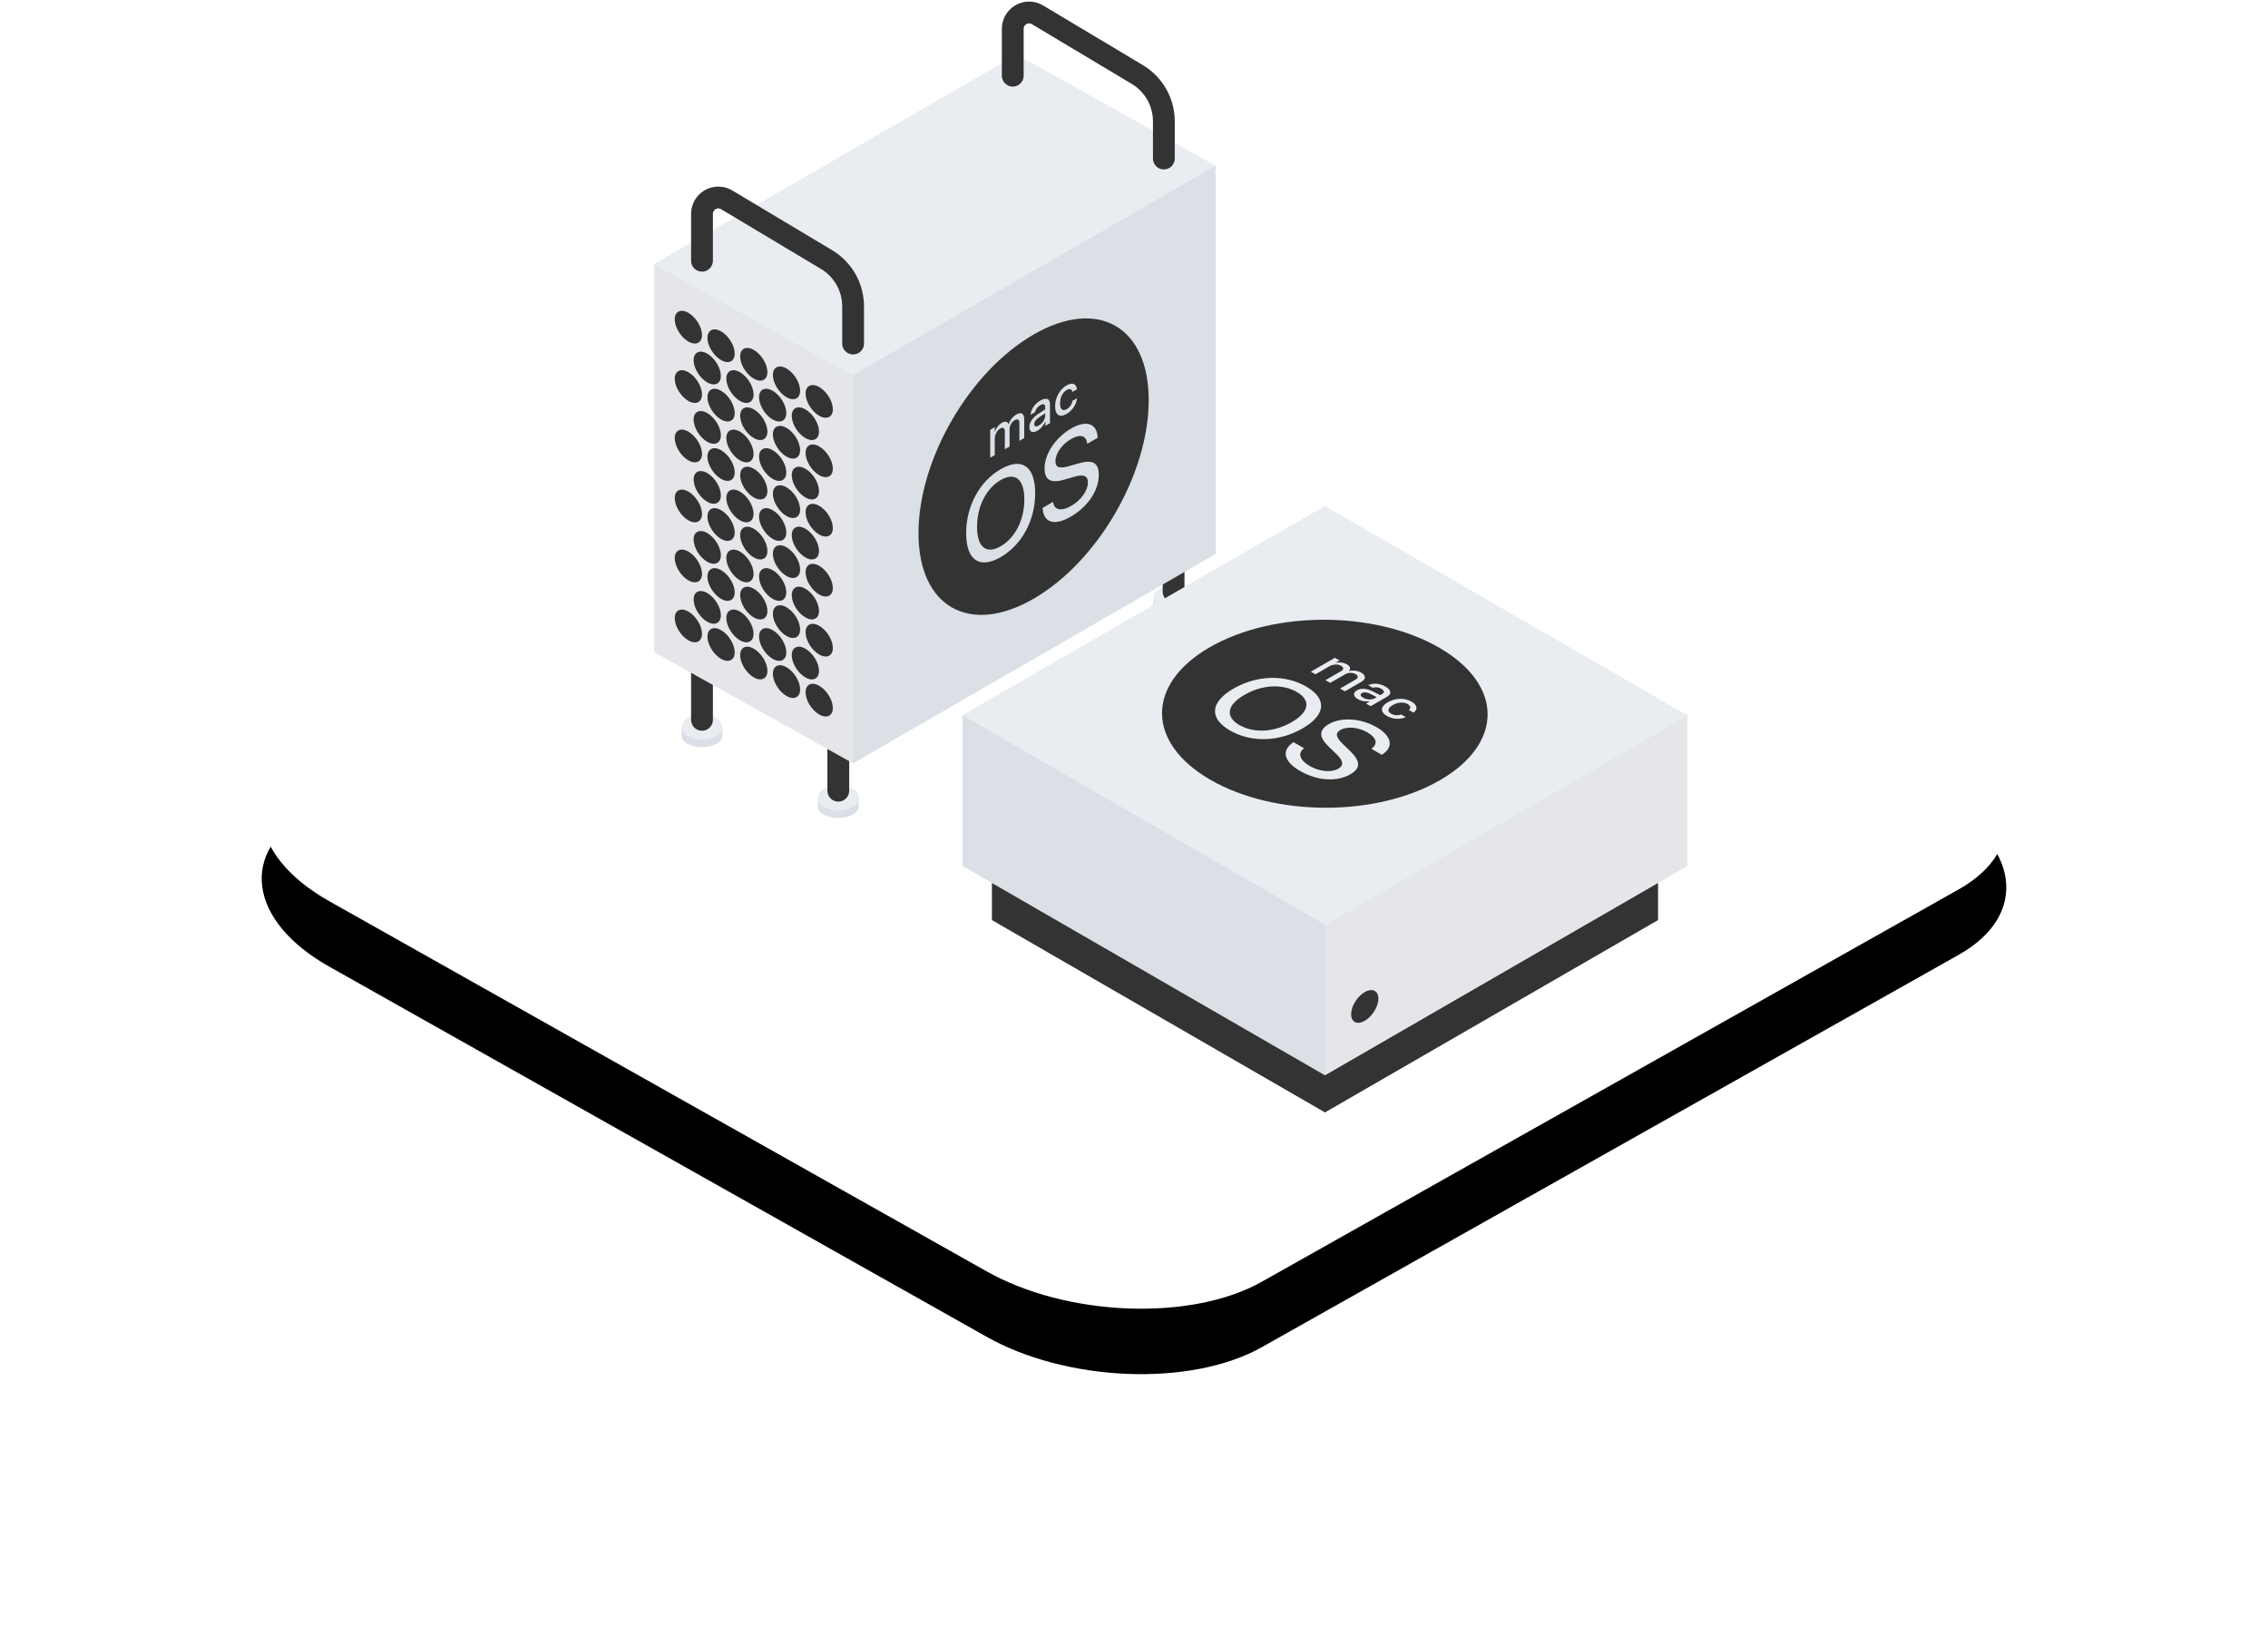 <?xml version="1.0" encoding="UTF-8"?>
<svg xmlns="http://www.w3.org/2000/svg" xmlns:xlink="http://www.w3.org/1999/xlink" width="416px" height="300px" viewBox="0 0 416 300" version="1.1">
  <title>illustration-additional-services-mac</title>
  <defs>
    <path d="M37.373,165.258 L157.807,233.057 C172.56,241.454 195.428,242.366 208.41,235.073 L336.27,163.099 C349.204,155.806 347.581,143.091 332.631,134.646 L212.049,66.943 C197.05,58.546 174.429,57.634 161.446,64.927 L33.586,136.901 C20.85,144.098 22.423,156.813 37.373,165.258 Z" id="path-1"></path>
    <filter x="-24.4%" y="-36.7%" width="148.7%" height="186.7%" id="filter-2">
      <feOffset dx="0" dy="12" in="SourceAlpha" result="shadowOffsetOuter1"></feOffset>
      <feGaussianBlur stdDeviation="24" in="shadowOffsetOuter1" result="shadowBlurOuter1"></feGaussianBlur>
      <feColorMatrix values="0 0 0 0 0.216   0 0 0 0 0.561   0 0 0 0 0.749  0 0 0 0.15 0" type="matrix" in="shadowBlurOuter1"></feColorMatrix>
    </filter>
  </defs>
  <g id="Servers" stroke="none" stroke-width="1" fill="none" fill-rule="evenodd">
    <g id="Server-Colocation" transform="translate(-112, -3180)">
      <g id="illustration-additional-services-mac" transform="translate(135, 3180)">
        <rect id="Rectangle" x="0" y="0" width="370" height="270"></rect>
        <g id="Path-Copy-79">
          <use fill="black" fill-opacity="1" filter="url(#filter-2)" xlink:href="#path-1"></use>
          <use fill="#FFFFFF" fill-rule="evenodd" xlink:href="#path-1"></use>
        </g>
        <g id="Group-18" transform="translate(97.014, 0)">
          <polygon id="Fill-36" fill="#E9EDF2" points="36.494 68.783 0.001 48.393 66.492 10.004 102.986 30.394"></polygon>
          <g id="Group-17-Copy" transform="translate(4.792, 130.952)">
            <ellipse id="Oval-Copy-51" fill="#DAE0E5" cx="3.954" cy="4.037" rx="3.739" ry="2.015"></ellipse>
            <polygon id="Path-12" fill="#DAE0E5" points="0.215 4.037 0.215 2.303 0.785 3.17"></polygon>
            <polygon id="Path-12-Copy" fill="#DAE0E5" transform="translate(7.409, 3.17) scale(-1, 1) translate(-7.409, -3.17) " points="7.124 4.037 7.124 2.303 7.694 3.17"></polygon>
            <ellipse id="Oval" fill="#E9EDF2" cx="3.954" cy="2.345" rx="3.739" ry="2.345"></ellipse>
          </g>
          <line x1="8.747" y1="116.004" x2="8.747" y2="132.004" id="Line" stroke="#333333" stroke-width="4" stroke-linecap="round"></line>
          <g id="Group-17" transform="translate(29.793, 143.952)">
            <ellipse id="Oval-Copy-51" fill="#DAE0E5" cx="3.954" cy="4.037" rx="3.739" ry="2.015"></ellipse>
            <polygon id="Path-12" fill="#DAE0E5" points="0.215 4.037 0.215 2.303 0.785 3.17"></polygon>
            <polygon id="Path-12-Copy" fill="#DAE0E5" transform="translate(7.409, 3.17) scale(-1, 1) translate(-7.409, -3.17) " points="7.124 4.037 7.124 2.303 7.694 3.17"></polygon>
            <ellipse id="Oval" fill="#E9EDF2" cx="3.954" cy="2.345" rx="3.739" ry="2.345"></ellipse>
          </g>
          <g id="Group-17-Copy-2" transform="translate(91.292, 107.291)">
            <ellipse id="Oval-Copy-51" fill="#DAE0E5" cx="3.954" cy="4.037" rx="3.739" ry="2.015"></ellipse>
            <polygon id="Path-12" fill="#DAE0E5" points="0.215 4.037 0.215 2.303 0.785 3.17"></polygon>
            <polygon id="Path-12-Copy" fill="#DAE0E5" transform="translate(7.409, 3.17) scale(-1, 1) translate(-7.409, -3.17) " points="7.124 4.037 7.124 2.303 7.694 3.17"></polygon>
            <ellipse id="Oval" fill="#E9EDF2" cx="3.954" cy="2.345" rx="3.739" ry="2.345"></ellipse>
          </g>
          <line x1="33.747" y1="129.004" x2="33.747" y2="145.004" id="Line-Copy" stroke="#333333" stroke-width="4" stroke-linecap="round"></line>
          <line x1="95.247" y1="92.504" x2="95.247" y2="108.504" id="Line-Copy-2" stroke="#333333" stroke-width="4" stroke-linecap="round"></line>
          <polygon id="Fill-38" fill="#E4E6EA" points="36.493 140.004 4.61852778e-14 119.614 4.61852778e-14 48.394 36.493 68.784"></polygon>
          <g id="Group-16" transform="translate(3.747, 57)" fill="#333333">
            <path d="M2.5,5.634 C3.881,6.426 5,5.889 5,4.434 C5,2.979 3.881,1.158 2.5,0.366 C1.119,-0.426 0,0.111 0,1.566 C0,3.021 1.119,4.842 2.5,5.634 Z" id="Oval"></path>
            <path d="M2.5,16.528 C3.881,17.32 5,16.783 5,15.328 C5,13.873 3.881,12.051 2.5,11.259 C1.119,10.467 0,11.005 0,12.46 C0,13.915 1.119,15.736 2.5,16.528 Z" id="Oval-Copy-6"></path>
            <path d="M2.5,27.422 C3.881,28.214 5,27.676 5,26.221 C5,24.766 3.881,22.945 2.5,22.153 C1.119,21.361 0,21.898 0,23.353 C0,24.808 1.119,26.63 2.5,27.422 Z" id="Oval-Copy-15"></path>
            <path d="M5.962,13.125 C7.343,13.917 8.462,13.38 8.462,11.925 C8.462,10.47 7.343,8.648 5.962,7.856 C4.581,7.064 3.462,7.602 3.462,9.057 C3.462,10.512 4.581,12.333 5.962,13.125 Z" id="Oval-Copy-11"></path>
            <path d="M5.962,24.019 C7.343,24.811 8.462,24.273 8.462,22.818 C8.462,21.364 7.343,19.542 5.962,18.75 C4.581,17.958 3.462,18.496 3.462,19.95 C3.462,21.405 4.581,23.227 5.962,24.019 Z" id="Oval-Copy-16"></path>
            <path d="M8.5,9.037 C9.881,9.829 11,9.292 11,7.837 C11,6.382 9.881,4.56 8.5,3.768 C7.119,2.976 6,3.514 6,4.969 C6,6.424 7.119,8.245 8.5,9.037 Z" id="Oval-Copy-2"></path>
            <path d="M8.5,19.931 C9.881,20.723 11,20.185 11,18.73 C11,17.275 9.881,15.454 8.5,14.662 C7.119,13.87 6,14.407 6,15.862 C6,17.317 7.119,19.139 8.5,19.931 Z" id="Oval-Copy-7"></path>
            <path d="M8.5,30.824 C9.881,31.616 11,31.079 11,29.624 C11,28.169 9.881,26.347 8.5,25.555 C7.119,24.763 6,25.301 6,26.756 C6,28.211 7.119,30.032 8.5,30.824 Z" id="Oval-Copy-17"></path>
            <path d="M11.962,16.528 C13.343,17.32 14.462,16.783 14.462,15.328 C14.462,13.873 13.343,12.051 11.962,11.259 C10.581,10.467 9.462,11.005 9.462,12.46 C9.462,13.915 10.581,15.736 11.962,16.528 Z" id="Oval-Copy-12"></path>
            <path d="M11.962,27.422 C13.343,28.214 14.462,27.676 14.462,26.221 C14.462,24.766 13.343,22.945 11.962,22.153 C10.581,21.361 9.462,21.898 9.462,23.353 C9.462,24.808 10.581,26.63 11.962,27.422 Z" id="Oval-Copy-18"></path>
            <path d="M14.5,12.44 C15.881,13.232 17,12.694 17,11.239 C17,9.784 15.881,7.963 14.5,7.171 C13.119,6.379 12,6.916 12,8.371 C12,9.826 13.119,11.648 14.5,12.44 Z" id="Oval-Copy-3"></path>
            <path d="M14.5,23.333 C15.881,24.125 17,23.588 17,22.133 C17,20.678 15.881,18.857 14.5,18.065 C13.119,17.273 12,17.81 12,19.265 C12,20.72 13.119,22.541 14.5,23.333 Z" id="Oval-Copy-8"></path>
            <path d="M14.5,34.227 C15.881,35.019 17,34.482 17,33.027 C17,31.572 15.881,29.75 14.5,28.958 C13.119,28.166 12,28.704 12,30.159 C12,31.614 13.119,33.435 14.5,34.227 Z" id="Oval-Copy-19"></path>
            <path d="M17.962,19.931 C19.343,20.723 20.462,20.185 20.462,18.73 C20.462,17.275 19.343,15.454 17.962,14.662 C16.581,13.87 15.462,14.407 15.462,15.862 C15.462,17.317 16.581,19.139 17.962,19.931 Z" id="Oval-Copy-13"></path>
            <path d="M17.962,30.824 C19.343,31.616 20.462,31.079 20.462,29.624 C20.462,28.169 19.343,26.347 17.962,25.555 C16.581,24.763 15.462,25.301 15.462,26.756 C15.462,28.211 16.581,30.032 17.962,30.824 Z" id="Oval-Copy-20"></path>
            <path d="M20.5,15.843 C21.881,16.635 23,16.097 23,14.642 C23,13.187 21.881,11.366 20.5,10.574 C19.119,9.782 18,10.319 18,11.774 C18,13.229 19.119,15.051 20.5,15.843 Z" id="Oval-Copy-4"></path>
            <path d="M20.5,26.736 C21.881,27.528 23,26.991 23,25.536 C23,24.081 21.881,22.259 20.5,21.467 C19.119,20.675 18,21.213 18,22.668 C18,24.123 19.119,25.944 20.5,26.736 Z" id="Oval-Copy-9"></path>
            <path d="M20.5,37.63 C21.881,38.422 23,37.884 23,36.429 C23,34.974 21.881,33.153 20.5,32.361 C19.119,31.569 18,32.106 18,33.561 C18,35.016 19.119,36.838 20.5,37.63 Z" id="Oval-Copy-21"></path>
            <path d="M23.962,23.333 C25.343,24.125 26.462,23.588 26.462,22.133 C26.462,20.678 25.343,18.857 23.962,18.065 C22.581,17.273 21.462,17.81 21.462,19.265 C21.462,20.72 22.581,22.541 23.962,23.333 Z" id="Oval-Copy-14"></path>
            <path d="M23.962,34.227 C25.343,35.019 26.462,34.482 26.462,33.027 C26.462,31.572 25.343,29.75 23.962,28.958 C22.581,28.166 21.462,28.704 21.462,30.159 C21.462,31.614 22.581,33.435 23.962,34.227 Z" id="Oval-Copy-22"></path>
            <path d="M26.5,19.245 C27.881,20.037 29,19.5 29,18.045 C29,16.59 27.881,14.768 26.5,13.976 C25.119,13.184 24,13.722 24,15.177 C24,16.632 25.119,18.453 26.5,19.245 Z" id="Oval-Copy-5"></path>
            <path d="M26.5,30.139 C27.881,30.931 29,30.393 29,28.938 C29,27.483 27.881,25.662 26.5,24.87 C25.119,24.078 24,24.615 24,26.07 C24,27.525 25.119,29.347 26.5,30.139 Z" id="Oval-Copy-10"></path>
            <path d="M26.5,41.032 C27.881,41.824 29,41.287 29,39.832 C29,38.377 27.881,36.556 26.5,35.764 C25.119,34.972 24,35.509 24,36.964 C24,38.419 25.119,40.24 26.5,41.032 Z" id="Oval-Copy-23"></path>
            <path d="M2.5,38.422 C3.881,39.214 5,38.676 5,37.221 C5,35.766 3.881,33.945 2.5,33.153 C1.119,32.361 0,32.898 0,34.353 C0,35.808 1.119,37.63 2.5,38.422 Z" id="Oval-Copy-32"></path>
            <path d="M5.962,35.019 C7.343,35.811 8.462,35.273 8.462,33.818 C8.462,32.364 7.343,30.542 5.962,29.75 C4.581,28.958 3.462,29.496 3.462,30.95 C3.462,32.405 4.581,34.227 5.962,35.019 Z" id="Oval-Copy-31"></path>
            <path d="M8.5,41.824 C9.881,42.616 11,42.079 11,40.624 C11,39.169 9.881,37.347 8.5,36.555 C7.119,35.763 6,36.301 6,37.756 C6,39.211 7.119,41.032 8.5,41.824 Z" id="Oval-Copy-30"></path>
            <path d="M11.962,38.422 C13.343,39.214 14.462,38.676 14.462,37.221 C14.462,35.766 13.343,33.945 11.962,33.153 C10.581,32.361 9.462,32.898 9.462,34.353 C9.462,35.808 10.581,37.63 11.962,38.422 Z" id="Oval-Copy-29"></path>
            <path d="M14.5,45.227 C15.881,46.019 17,45.482 17,44.027 C17,42.572 15.881,40.75 14.5,39.958 C13.119,39.166 12,39.704 12,41.159 C12,42.614 13.119,44.435 14.5,45.227 Z" id="Oval-Copy-28"></path>
            <path d="M17.962,41.824 C19.343,42.616 20.462,42.079 20.462,40.624 C20.462,39.169 19.343,37.347 17.962,36.555 C16.581,35.763 15.462,36.301 15.462,37.756 C15.462,39.211 16.581,41.032 17.962,41.824 Z" id="Oval-Copy-27"></path>
            <path d="M20.5,48.63 C21.881,49.422 23,48.884 23,47.429 C23,45.974 21.881,44.153 20.5,43.361 C19.119,42.569 18,43.106 18,44.561 C18,46.016 19.119,47.838 20.5,48.63 Z" id="Oval-Copy-26"></path>
            <path d="M23.962,45.227 C25.343,46.019 26.462,45.482 26.462,44.027 C26.462,42.572 25.343,40.75 23.962,39.958 C22.581,39.166 21.462,39.704 21.462,41.159 C21.462,42.614 22.581,44.435 23.962,45.227 Z" id="Oval-Copy-25"></path>
            <path d="M26.5,52.032 C27.881,52.824 29,52.287 29,50.832 C29,49.377 27.881,47.556 26.5,46.764 C25.119,45.972 24,46.509 24,47.964 C24,49.419 25.119,51.24 26.5,52.032 Z" id="Oval-Copy-24"></path>
            <path d="M2.5,49.422 C3.881,50.214 5,49.676 5,48.221 C5,46.766 3.881,44.945 2.5,44.153 C1.119,43.361 0,43.898 0,45.353 C0,46.808 1.119,48.63 2.5,49.422 Z" id="Oval-Copy-41"></path>
            <path d="M5.962,46.019 C7.343,46.811 8.462,46.273 8.462,44.818 C8.462,43.364 7.343,41.542 5.962,40.75 C4.581,39.958 3.462,40.496 3.462,41.95 C3.462,43.405 4.581,45.227 5.962,46.019 Z" id="Oval-Copy-40"></path>
            <path d="M8.5,52.824 C9.881,53.616 11,53.079 11,51.624 C11,50.169 9.881,48.347 8.5,47.555 C7.119,46.763 6,47.301 6,48.756 C6,50.211 7.119,52.032 8.5,52.824 Z" id="Oval-Copy-39"></path>
            <path d="M11.962,49.422 C13.343,50.214 14.462,49.676 14.462,48.221 C14.462,46.766 13.343,44.945 11.962,44.153 C10.581,43.361 9.462,43.898 9.462,45.353 C9.462,46.808 10.581,48.63 11.962,49.422 Z" id="Oval-Copy-38"></path>
            <path d="M14.5,56.227 C15.881,57.019 17,56.482 17,55.027 C17,53.572 15.881,51.75 14.5,50.958 C13.119,50.166 12,50.704 12,52.159 C12,53.614 13.119,55.435 14.5,56.227 Z" id="Oval-Copy-37"></path>
            <path d="M17.962,52.824 C19.343,53.616 20.462,53.079 20.462,51.624 C20.462,50.169 19.343,48.347 17.962,47.555 C16.581,46.763 15.462,47.301 15.462,48.756 C15.462,50.211 16.581,52.032 17.962,52.824 Z" id="Oval-Copy-36"></path>
            <path d="M20.5,59.63 C21.881,60.422 23,59.884 23,58.429 C23,56.974 21.881,55.153 20.5,54.361 C19.119,53.569 18,54.106 18,55.561 C18,57.016 19.119,58.838 20.5,59.63 Z" id="Oval-Copy-35"></path>
            <path d="M23.962,56.227 C25.343,57.019 26.462,56.482 26.462,55.027 C26.462,53.572 25.343,51.75 23.962,50.958 C22.581,50.166 21.462,50.704 21.462,52.159 C21.462,53.614 22.581,55.435 23.962,56.227 Z" id="Oval-Copy-34"></path>
            <path d="M26.5,63.032 C27.881,63.824 29,63.287 29,61.832 C29,60.377 27.881,58.556 26.5,57.764 C25.119,56.972 24,57.509 24,58.964 C24,60.419 25.119,62.24 26.5,63.032 Z" id="Oval-Copy-33"></path>
            <path d="M2.5,60.422 C3.881,61.214 5,60.676 5,59.221 C5,57.766 3.881,55.945 2.5,55.153 C1.119,54.361 0,54.898 0,56.353 C0,57.808 1.119,59.63 2.5,60.422 Z" id="Oval-Copy-50"></path>
            <path d="M5.962,57.019 C7.343,57.811 8.462,57.273 8.462,55.818 C8.462,54.364 7.343,52.542 5.962,51.75 C4.581,50.958 3.462,51.496 3.462,52.95 C3.462,54.405 4.581,56.227 5.962,57.019 Z" id="Oval-Copy-49"></path>
            <path d="M8.5,63.824 C9.881,64.616 11,64.079 11,62.624 C11,61.169 9.881,59.347 8.5,58.555 C7.119,57.763 6,58.301 6,59.756 C6,61.211 7.119,63.032 8.5,63.824 Z" id="Oval-Copy-48"></path>
            <path d="M11.962,60.422 C13.343,61.214 14.462,60.676 14.462,59.221 C14.462,57.766 13.343,55.945 11.962,55.153 C10.581,54.361 9.462,54.898 9.462,56.353 C9.462,57.808 10.581,59.63 11.962,60.422 Z" id="Oval-Copy-47"></path>
            <path d="M14.5,67.227 C15.881,68.019 17,67.482 17,66.027 C17,64.572 15.881,62.75 14.5,61.958 C13.119,61.166 12,61.704 12,63.159 C12,64.614 13.119,66.435 14.5,67.227 Z" id="Oval-Copy-46"></path>
            <path d="M17.962,63.824 C19.343,64.616 20.462,64.079 20.462,62.624 C20.462,61.169 19.343,59.347 17.962,58.555 C16.581,57.763 15.462,58.301 15.462,59.756 C15.462,61.211 16.581,63.032 17.962,63.824 Z" id="Oval-Copy-45"></path>
            <path d="M20.5,70.63 C21.881,71.422 23,70.884 23,69.429 C23,67.974 21.881,66.153 20.5,65.361 C19.119,64.569 18,65.106 18,66.561 C18,68.016 19.119,69.838 20.5,70.63 Z" id="Oval-Copy-44"></path>
            <path d="M23.962,67.227 C25.343,68.019 26.462,67.482 26.462,66.027 C26.462,64.572 25.343,62.75 23.962,61.958 C22.581,61.166 21.462,61.704 21.462,63.159 C21.462,64.614 22.581,66.435 23.962,67.227 Z" id="Oval-Copy-43"></path>
            <path d="M26.5,74.032 C27.881,74.824 29,74.287 29,72.832 C29,71.377 27.881,69.556 26.5,68.764 C25.119,67.972 24,68.509 24,69.964 C24,71.419 25.119,73.24 26.5,74.032 Z" id="Oval-Copy-42"></path>
          </g>
          <polygon id="Fill-40" fill="#DAE0E5" points="102.955 101.591 36.462 139.981 36.462 68.76 102.955 30.37"></polygon>
          <path d="M64.424,81.575 C61.758,80.036 58.057,80.246 54.827,82.112 C51.605,83.972 51.24,86.107 53.907,87.648 C56.565,89.182 60.274,88.977 63.496,87.117 C66.728,85.252 67.082,83.11 64.424,81.575 L64.424,81.575 Z M64.989,96.037 C62.021,94.323 61.548,92.266 63.833,90.784 L65.766,91.9 C64.53,92.787 64.96,94.096 66.807,95.162 C68.578,96.184 70.769,96.389 72.024,95.665 C73.11,95.038 72.994,94.212 71.652,92.92 L70.339,91.665 C68.45,89.86 68.444,88.548 70.307,87.472 C72.601,86.147 76.211,86.392 79.085,88.052 C81.894,89.673 82.252,91.729 80.024,93.103 L78.111,91.999 C79.365,91.121 79.078,89.971 77.381,88.992 C75.694,88.018 73.664,87.841 72.418,88.559 C71.435,89.127 71.588,89.887 72.93,91.18 L74.036,92.24 C76.16,94.245 76.214,95.542 74.247,96.678 C71.737,98.126 68.174,97.876 64.989,96.037 L64.989,96.037 Z M76.15,83.127 C75.97,83.065 75.805,82.991 75.655,82.904 C75.433,82.776 75.261,82.641 75.14,82.498 C75.018,82.355 74.948,82.213 74.929,82.071 C74.912,81.929 74.946,81.789 75.034,81.654 C75.121,81.517 75.265,81.393 75.463,81.278 C75.851,81.054 76.301,80.963 76.81,81.005 C77.319,81.047 77.868,81.216 78.455,81.515 L79.725,82.168 L80.067,81.971 C80.322,81.824 80.435,81.664 80.405,81.494 C80.375,81.323 80.211,81.152 79.914,80.98 C79.793,80.91 79.665,80.854 79.532,80.811 C79.397,80.769 79.264,80.74 79.129,80.727 C78.994,80.713 78.861,80.713 78.732,80.729 C78.603,80.743 78.481,80.773 78.367,80.816 L77.534,80.336 C77.735,80.226 77.964,80.15 78.222,80.107 C78.479,80.064 78.747,80.053 79.027,80.073 C79.308,80.094 79.587,80.145 79.868,80.229 C80.15,80.314 80.415,80.428 80.667,80.573 C80.938,80.73 81.149,80.89 81.3,81.057 C81.451,81.223 81.544,81.387 81.573,81.55 C81.603,81.713 81.571,81.87 81.477,82.021 C81.384,82.173 81.227,82.313 81.008,82.439 L77.973,84.192 L77.125,83.702 L77.863,83.277 L77.841,83.264 C77.659,83.297 77.472,83.313 77.279,83.313 C77.085,83.312 76.894,83.297 76.704,83.266 C76.515,83.235 76.33,83.189 76.15,83.127 L76.15,83.127 Z M52.183,88.643 C48.291,86.396 48.537,83.435 52.827,80.958 C57.116,78.482 62.254,78.334 66.146,80.582 C70.038,82.828 69.773,85.79 65.484,88.266 C61.196,90.742 56.075,90.89 52.183,88.643 L52.183,88.643 Z M71.43,75.307 L72.278,75.797 L71.529,76.229 L71.546,76.239 C71.722,76.197 71.902,76.171 72.083,76.163 C72.264,76.155 72.443,76.162 72.623,76.185 C72.802,76.208 72.975,76.247 73.141,76.302 C73.309,76.357 73.466,76.426 73.61,76.51 C73.921,76.689 74.111,76.884 74.177,77.093 C74.244,77.302 74.184,77.513 73.997,77.725 L74.019,77.737 C74.209,77.693 74.404,77.667 74.602,77.66 C74.799,77.652 74.997,77.661 75.192,77.688 C75.387,77.714 75.576,77.757 75.759,77.817 C75.942,77.877 76.112,77.953 76.27,78.045 C76.489,78.171 76.653,78.305 76.762,78.45 C76.872,78.593 76.927,78.737 76.928,78.883 C76.928,79.03 76.873,79.175 76.761,79.318 C76.649,79.462 76.483,79.597 76.263,79.724 L73.249,81.465 L72.363,80.953 L75.166,79.335 C75.457,79.168 75.607,78.994 75.615,78.816 C75.624,78.637 75.49,78.467 75.21,78.307 C75.074,78.228 74.924,78.17 74.763,78.131 C74.603,78.093 74.437,78.075 74.27,78.078 C74.103,78.079 73.936,78.101 73.77,78.144 C73.604,78.186 73.45,78.248 73.309,78.33 L70.564,79.915 L69.69,79.411 L72.566,77.75 C72.694,77.677 72.789,77.598 72.852,77.516 C72.915,77.433 72.947,77.351 72.947,77.265 C72.947,77.18 72.913,77.095 72.847,77.012 C72.781,76.928 72.683,76.849 72.552,76.773 C72.416,76.694 72.264,76.635 72.096,76.598 C71.93,76.559 71.76,76.542 71.588,76.545 C71.415,76.549 71.244,76.572 71.076,76.616 C70.91,76.66 70.703,76.696 70.559,76.778 L67.847,78.345 L67.007,77.86 L71.43,75.307 Z M82.215,83.007 C82.593,82.904 82.972,82.847 83.352,82.837 C83.732,82.829 84.104,82.866 84.468,82.953 C84.831,83.039 85.171,83.174 85.485,83.355 C85.769,83.518 85.982,83.691 86.127,83.871 C86.272,84.052 86.354,84.23 86.376,84.407 C86.396,84.584 86.361,84.755 86.267,84.92 C86.172,85.085 86.028,85.234 85.836,85.367 L84.989,84.878 C85.083,84.798 85.154,84.713 85.199,84.623 C85.244,84.534 85.259,84.442 85.243,84.347 C85.226,84.253 85.178,84.158 85.098,84.064 C85.019,83.969 84.903,83.879 84.749,83.79 C84.569,83.686 84.369,83.613 84.151,83.57 C83.933,83.527 83.705,83.514 83.47,83.53 C83.236,83.545 82.994,83.592 82.749,83.668 C82.502,83.743 82.264,83.848 82.033,83.981 C81.795,84.119 81.609,84.259 81.479,84.401 C81.347,84.543 81.269,84.682 81.245,84.819 C81.219,84.954 81.246,85.085 81.325,85.21 C81.404,85.335 81.531,85.449 81.708,85.552 C81.999,85.719 82.302,85.816 82.621,85.844 C82.94,85.871 83.255,85.825 83.572,85.707 L84.42,86.196 C84.165,86.315 83.891,86.4 83.597,86.449 C83.303,86.499 83.007,86.515 82.708,86.497 C82.407,86.479 82.109,86.427 81.812,86.34 C81.515,86.253 81.232,86.132 80.964,85.977 C80.646,85.795 80.413,85.599 80.26,85.39 C80.108,85.182 80.038,84.967 80.049,84.749 C80.061,84.531 80.158,84.312 80.339,84.093 C80.519,83.873 80.784,83.663 81.134,83.46 C81.475,83.262 81.836,83.11 82.215,83.007 L82.215,83.007 Z M90.553,73.46 C78.771,66.658 60.165,66.624 48.457,73.384 C36.747,80.144 36.806,90.886 48.588,97.689 C60.37,104.491 78.975,104.525 90.684,97.764 C102.394,91.004 102.336,80.263 90.553,73.46 L90.553,73.46 Z M78.758,82.726 L79.104,82.527 L77.949,81.945 C77.623,81.78 77.329,81.684 77.065,81.657 C76.8,81.632 76.569,81.676 76.375,81.788 C76.184,81.898 76.109,82.03 76.151,82.183 C76.19,82.336 76.34,82.487 76.596,82.635 C76.761,82.73 76.939,82.804 77.13,82.857 C77.321,82.91 77.515,82.941 77.708,82.95 C77.9,82.959 78.086,82.945 78.266,82.908 C78.448,82.871 78.612,82.811 78.758,82.726 L78.758,82.726 Z" id="Fill-60" fill="#333333" transform="translate(69.571, 85.574) rotate(-60) translate(-69.571, -85.574) "></path>
          <path d="M8.747,47.81 L8.747,39.224 C8.747,37.567 10.09,36.224 11.747,36.224 C12.289,36.224 12.821,36.371 13.287,36.649 L31.595,47.6 C34.614,49.406 36.462,52.665 36.462,56.182 L36.462,63 L36.462,63" id="Path-11" stroke="#333333" stroke-width="4" stroke-linecap="round"></path>
          <path d="M65.747,13.877 L65.747,5.29 C65.747,3.633 67.09,2.29 68.747,2.29 C69.289,2.29 69.821,2.437 70.287,2.716 L88.595,13.667 C91.614,15.472 93.462,18.731 93.462,22.249 L93.462,29.067 L93.462,29.067" id="Path-11-Copy" stroke="#333333" stroke-width="4" stroke-linecap="round"></path>
        </g>
        <g id="Group-62" transform="translate(220, 148.392) scale(-1, 1) translate(-220, -148.392) translate(153.507, 92.784)">
          <path d="M71.24,76.921 C74.646,78.888 80.171,78.888 83.578,76.921 C86.985,74.954 86.985,71.765 83.578,69.798 C80.171,67.831 74.647,67.831 71.24,69.798 C67.833,71.765 67.833,74.954 71.24,76.921" id="Fill-8" fill="#F0F6FF"></path>
          <polygon id="Fill-36" fill="#E9EDF2" points="66.494 76.779 0.001 38.389 66.492 0 132.986 38.39"></polygon>
          <polygon id="Fill-38" fill="#E4E6EA" points="66.493 104.419 0 66.029 0 38.389 66.493 76.779"></polygon>
          <path d="M59.168,94.418 C60.549,95.209 61.668,94.672 61.668,93.217 C61.668,91.762 60.549,89.941 59.168,89.149 C57.787,88.357 56.668,88.894 56.668,90.349 C56.668,91.804 57.787,93.626 59.168,94.418 Z" id="Oval" fill="#333333"></path>
          <polygon id="Fill-40" fill="#DAE0E5" points="132.955 66.005 66.462 104.396 66.462 76.756 132.955 38.366"></polygon>
          <polygon id="Fill-58" fill="#333333" points="66.462 104.41 5.371 69.139 5.371 75.945 66.462 111.216 127.554 75.945 127.554 69.139"></polygon>
          <path d="M61.347,34.109 C58.68,32.569 54.979,32.78 51.749,34.645 C48.527,36.505 48.162,38.641 50.83,40.182 C53.487,41.716 57.196,41.51 60.418,39.65 C63.65,37.786 64.005,35.644 61.347,34.109 L61.347,34.109 Z M61.911,48.57 C58.943,46.856 58.47,44.8 60.755,43.318 L62.688,44.433 C61.452,45.321 61.882,46.629 63.729,47.696 C65.5,48.718 67.691,48.923 68.946,48.198 C70.032,47.571 69.916,46.746 68.574,45.454 L67.261,44.198 C65.372,42.394 65.366,41.082 67.229,40.005 C69.523,38.681 73.133,38.925 76.007,40.585 C78.816,42.207 79.174,44.263 76.946,45.636 L75.033,44.532 C76.288,43.655 76,42.505 74.303,41.525 C72.616,40.551 70.586,40.374 69.34,41.093 C68.357,41.661 68.51,42.42 69.853,43.714 L70.958,44.773 C73.082,46.779 73.136,48.075 71.169,49.211 C68.659,50.659 65.097,50.409 61.911,48.57 L61.911,48.57 Z M73.072,35.661 C72.892,35.598 72.727,35.524 72.577,35.438 C72.355,35.31 72.184,35.175 72.062,35.032 C71.94,34.889 71.87,34.747 71.852,34.605 C71.834,34.462 71.868,34.323 71.956,34.187 C72.044,34.051 72.187,33.926 72.385,33.812 C72.774,33.587 73.223,33.496 73.732,33.538 C74.242,33.58 74.79,33.75 75.378,34.049 L76.647,34.702 L76.989,34.504 C77.244,34.357 77.357,34.198 77.327,34.027 C77.297,33.857 77.134,33.685 76.836,33.513 C76.716,33.444 76.587,33.387 76.455,33.345 C76.32,33.302 76.186,33.274 76.052,33.26 C75.916,33.247 75.784,33.247 75.654,33.262 C75.525,33.277 75.403,33.306 75.289,33.35 L74.456,32.869 C74.657,32.76 74.886,32.684 75.144,32.641 C75.401,32.598 75.669,32.586 75.949,32.607 C76.23,32.627 76.509,32.679 76.79,32.763 C77.072,32.847 77.338,32.962 77.589,33.107 C77.86,33.263 78.071,33.424 78.223,33.59 C78.373,33.756 78.466,33.921 78.495,34.083 C78.525,34.246 78.493,34.403 78.399,34.555 C78.306,34.706 78.149,34.846 77.93,34.973 L74.896,36.725 L74.048,36.235 L74.785,35.81 L74.763,35.797 C74.581,35.83 74.394,35.846 74.201,35.846 C74.007,35.845 73.816,35.83 73.626,35.8 C73.437,35.768 73.252,35.723 73.072,35.661 L73.072,35.661 Z M49.105,41.177 C45.213,38.93 45.459,35.969 49.749,33.492 C54.039,31.015 59.176,30.867 63.068,33.115 C66.961,35.362 66.695,38.323 62.407,40.799 C58.118,43.275 52.997,43.424 49.105,41.177 L49.105,41.177 Z M68.352,27.84 L69.201,28.33 L68.451,28.762 L68.468,28.772 C68.644,28.73 68.825,28.705 69.005,28.697 C69.186,28.688 69.365,28.695 69.545,28.719 C69.724,28.742 69.897,28.781 70.064,28.836 C70.231,28.89 70.388,28.959 70.532,29.043 C70.844,29.222 71.033,29.417 71.099,29.626 C71.166,29.835 71.107,30.046 70.92,30.258 L70.941,30.27 C71.131,30.226 71.326,30.2 71.524,30.193 C71.721,30.186 71.919,30.195 72.114,30.221 C72.309,30.247 72.498,30.291 72.681,30.35 C72.864,30.411 73.034,30.487 73.192,30.579 C73.411,30.705 73.575,30.839 73.684,30.983 C73.794,31.127 73.849,31.27 73.85,31.417 C73.851,31.563 73.795,31.709 73.684,31.852 C73.571,31.995 73.406,32.131 73.185,32.258 L70.171,33.998 L69.285,33.487 L72.088,31.869 C72.379,31.701 72.529,31.528 72.538,31.349 C72.546,31.171 72.412,31.001 72.132,30.84 C71.997,30.761 71.847,30.703 71.685,30.665 C71.525,30.627 71.36,30.609 71.193,30.611 C71.025,30.613 70.858,30.635 70.692,30.677 C70.526,30.719 70.372,30.781 70.231,30.863 L67.486,32.448 L66.612,31.944 L69.489,30.284 C69.616,30.21 69.711,30.132 69.774,30.05 C69.838,29.967 69.87,29.884 69.869,29.798 C69.87,29.714 69.835,29.629 69.769,29.546 C69.703,29.462 69.605,29.382 69.474,29.306 C69.338,29.227 69.186,29.169 69.019,29.131 C68.852,29.093 68.682,29.076 68.51,29.079 C68.337,29.083 68.166,29.106 67.998,29.15 C67.832,29.194 67.625,29.229 67.482,29.312 L64.769,30.879 L63.929,30.394 L68.352,27.84 Z M79.137,35.54 C79.515,35.438 79.894,35.381 80.274,35.371 C80.655,35.362 81.026,35.4 81.39,35.486 C81.753,35.573 82.093,35.707 82.407,35.888 C82.691,36.052 82.905,36.225 83.049,36.405 C83.194,36.585 83.276,36.764 83.298,36.941 C83.318,37.118 83.283,37.288 83.189,37.453 C83.094,37.619 82.95,37.767 82.758,37.9 L81.911,37.411 C82.005,37.332 82.076,37.246 82.121,37.157 C82.166,37.067 82.181,36.975 82.165,36.881 C82.148,36.786 82.1,36.692 82.02,36.598 C81.941,36.503 81.825,36.412 81.671,36.323 C81.491,36.22 81.291,36.146 81.073,36.104 C80.855,36.06 80.628,36.048 80.392,36.063 C80.158,36.079 79.916,36.125 79.671,36.201 C79.424,36.277 79.187,36.381 78.956,36.515 C78.717,36.653 78.531,36.793 78.401,36.935 C78.27,37.076 78.191,37.216 78.167,37.352 C78.142,37.487 78.169,37.619 78.247,37.744 C78.326,37.868 78.453,37.983 78.63,38.085 C78.921,38.253 79.224,38.35 79.544,38.377 C79.862,38.404 80.178,38.359 80.494,38.24 L81.342,38.73 C81.088,38.849 80.813,38.933 80.52,38.983 C80.225,39.033 79.93,39.048 79.63,39.031 C79.33,39.013 79.031,38.961 78.735,38.873 C78.437,38.787 78.154,38.666 77.886,38.511 C77.569,38.328 77.335,38.133 77.182,37.924 C77.03,37.715 76.96,37.501 76.971,37.282 C76.984,37.064 77.08,36.845 77.261,36.626 C77.441,36.407 77.706,36.197 78.056,35.994 C78.397,35.795 78.758,35.644 79.137,35.54 L79.137,35.54 Z M87.475,25.993 C75.693,19.191 57.088,19.157 45.379,25.917 C33.669,32.678 33.728,43.42 45.511,50.222 C57.292,57.024 75.897,57.058 87.607,50.298 C99.316,43.538 99.258,32.797 87.475,25.993 L87.475,25.993 Z M75.68,35.26 L76.026,35.06 L74.871,34.479 C74.545,34.313 74.251,34.217 73.987,34.191 C73.722,34.165 73.492,34.209 73.297,34.322 C73.106,34.431 73.032,34.563 73.073,34.716 C73.112,34.87 73.262,35.02 73.519,35.169 C73.683,35.264 73.861,35.337 74.053,35.391 C74.243,35.443 74.437,35.475 74.63,35.484 C74.822,35.492 75.008,35.479 75.189,35.442 C75.37,35.405 75.534,35.345 75.68,35.26 L75.68,35.26 Z" id="Fill-60" fill="#333333" transform="translate(66.493, 38.108) scale(-1, 1) translate(-66.493, -38.108) "></path>
        </g>
      </g>
    </g>
  </g>
</svg>
